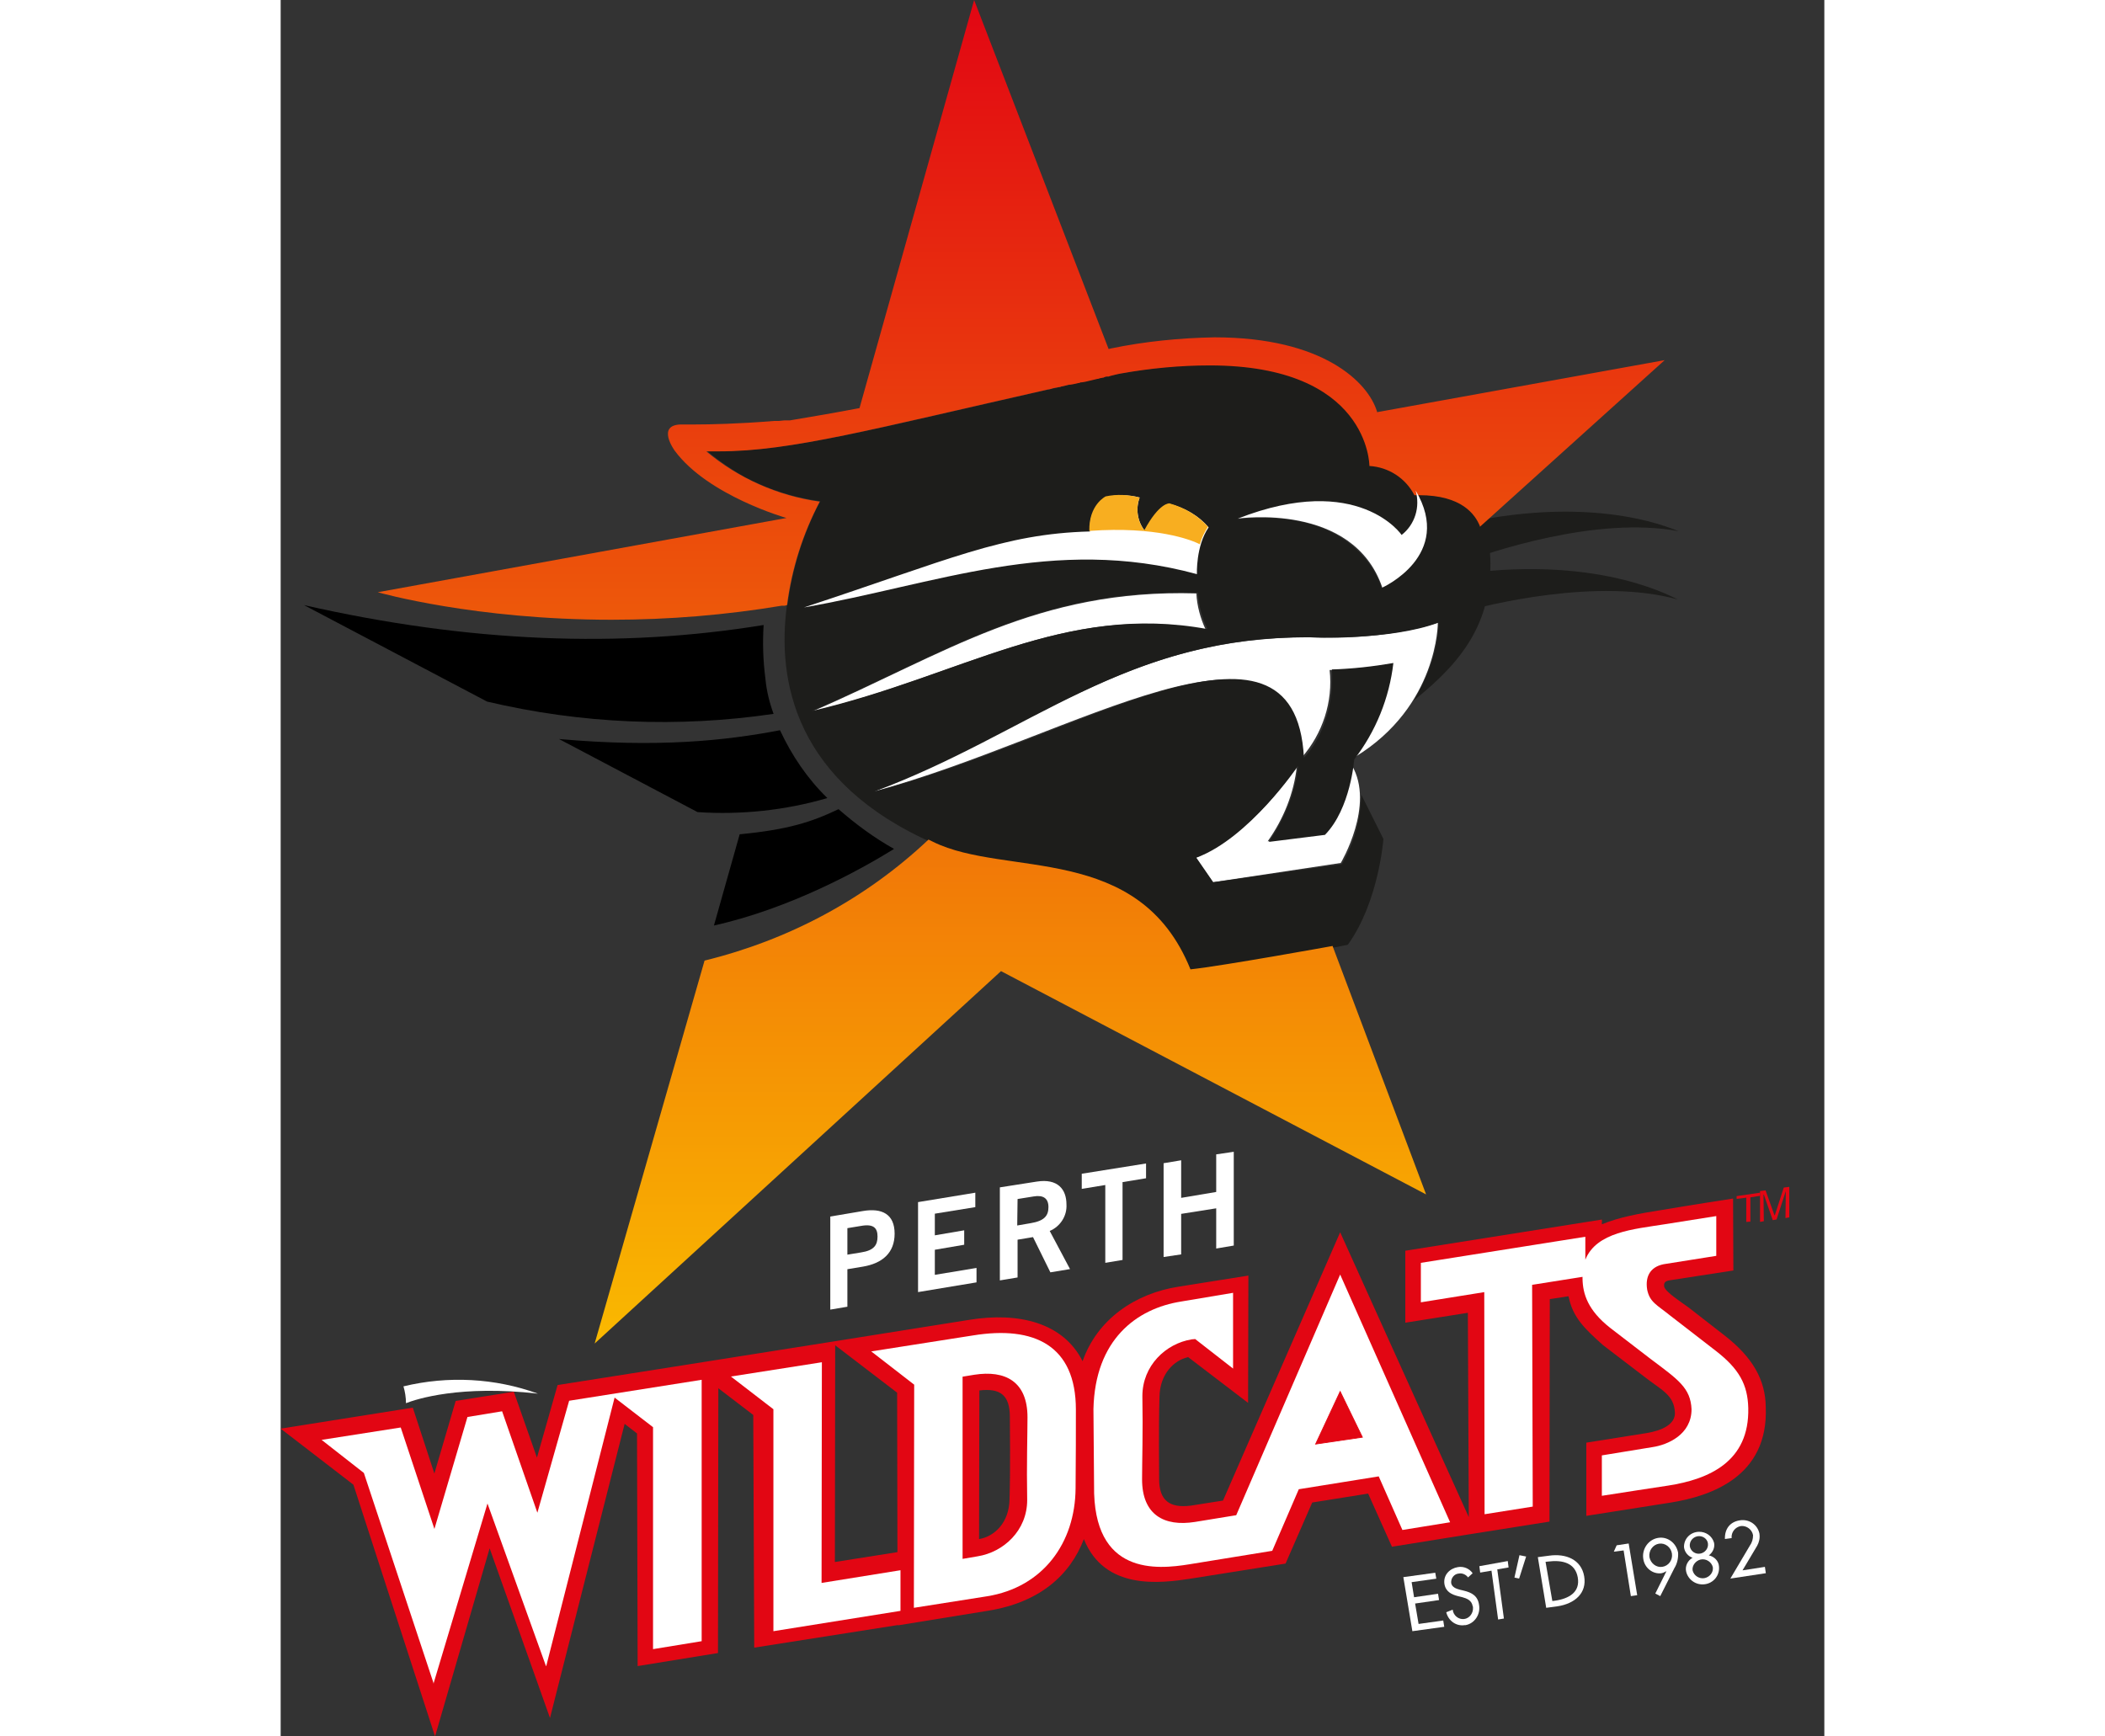 <svg width="40" height="33" viewBox="0 0 40 45" fill="none" xmlns="http://www.w3.org/2000/svg">
    <rect x="0" y="0" width="40" height="45" fill="#333333" stroke="none"/>
    <path d="M29.091 40.872L29.918 40.758L29.945 40.912L29.306 41.002L29.369 41.393L29.99 41.303L30.017 41.466L29.396 41.556L29.486 42.085L30.125 41.996L30.151 42.159L29.325 42.273L29.091 40.872Z"
          fill="white"/>
    <path d="M30.768 40.879C30.712 40.804 30.617 40.762 30.529 40.779C30.41 40.787 30.322 40.896 30.33 41.021C30.346 41.13 30.457 41.172 30.553 41.197L30.657 41.222C30.863 41.272 31.023 41.356 31.054 41.598C31.094 41.84 30.935 42.075 30.704 42.116C30.696 42.116 30.688 42.116 30.68 42.116C30.465 42.15 30.259 42.008 30.203 41.782L30.37 41.715C30.386 41.866 30.521 41.974 30.664 41.958C30.808 41.941 30.911 41.799 30.895 41.648C30.895 41.64 30.895 41.632 30.887 41.623C30.863 41.473 30.736 41.423 30.609 41.389L30.505 41.364C30.338 41.322 30.187 41.247 30.155 41.046C30.123 40.812 30.298 40.645 30.505 40.612C30.648 40.587 30.8 40.645 30.887 40.771L30.768 40.879Z"
          fill="white"/>
    <path d="M31.697 41.945L31.547 41.97L31.375 40.704L31.082 40.754L31.061 40.588L31.797 40.455L31.818 40.621L31.525 40.671L31.697 41.945Z"
          fill="white"/>
    <path d="M32.273 40.338L32.091 40.909L31.97 40.883L32.1 40.303L32.273 40.338Z" fill="white"/>
    <path d="M32.576 40.354L32.868 40.316C33.302 40.254 33.702 40.415 33.777 40.85C33.852 41.285 33.535 41.56 33.085 41.628L32.793 41.667L32.576 40.354ZM32.952 41.491L33.018 41.483C33.385 41.43 33.677 41.262 33.611 40.88C33.544 40.499 33.21 40.422 32.843 40.468L32.776 40.476L32.952 41.491Z"
          fill="white"/>
    <path d="M34.545 40.212L34.619 40.047L34.93 40L35.151 41.34L34.987 41.364L34.799 40.18L34.545 40.212Z"
          fill="white"/>
    <path d="M35.62 41.297L35.907 40.722H35.899C35.859 40.747 35.819 40.763 35.772 40.772C35.548 40.797 35.34 40.63 35.308 40.396C35.269 40.138 35.444 39.896 35.692 39.855C35.939 39.813 36.163 39.988 36.211 40.238C36.219 40.38 36.187 40.522 36.115 40.638L35.748 41.364L35.62 41.297ZM36.051 40.263C36.027 40.096 35.875 39.98 35.716 40.005C35.556 40.03 35.444 40.188 35.468 40.355C35.5 40.513 35.644 40.63 35.803 40.605C35.963 40.58 36.075 40.43 36.051 40.263Z"
          fill="white"/>
    <path d="M36.586 40.37C36.467 40.331 36.38 40.223 36.364 40.099C36.356 39.883 36.523 39.705 36.745 39.697C36.928 39.69 37.095 39.806 37.143 39.983C37.167 40.107 37.111 40.231 37.008 40.308C37.151 40.339 37.262 40.455 37.27 40.594C37.294 40.826 37.127 41.035 36.888 41.058C36.666 41.081 36.467 40.934 36.419 40.726C36.387 40.587 36.459 40.44 36.586 40.37ZM36.586 40.695C36.618 40.834 36.761 40.927 36.904 40.896C37.032 40.865 37.127 40.749 37.111 40.617C37.079 40.478 36.936 40.385 36.793 40.416C36.666 40.447 36.57 40.571 36.586 40.695ZM36.515 40.076C36.538 40.2 36.658 40.285 36.785 40.262C36.912 40.239 37 40.123 36.984 39.999C36.968 39.875 36.841 39.79 36.714 39.813C36.586 39.836 36.499 39.952 36.515 40.076Z"
          fill="white"/>
    <path d="M38.46 40.606L38.484 40.77L37.565 40.909L38.07 40.056C38.128 39.975 38.153 39.884 38.153 39.786C38.128 39.639 37.987 39.532 37.838 39.548C37.689 39.573 37.582 39.712 37.598 39.86L37.424 39.884C37.416 39.63 37.548 39.442 37.805 39.401C38.045 39.36 38.269 39.507 38.319 39.745V39.753C38.335 39.86 38.31 39.966 38.261 40.056L37.88 40.696L38.46 40.606Z"
          fill="white"/>
    <path fill-rule="evenodd" clip-rule="evenodd"
          d="M14.685 33.864V32.892L15.088 32.825C15.587 32.741 15.909 32.473 15.909 31.971C15.909 31.468 15.587 31.3 15.088 31.384L14.242 31.527V33.939L14.685 33.864ZM14.685 31.828L15.039 31.77C15.369 31.711 15.466 31.828 15.466 32.046C15.466 32.264 15.377 32.406 15.039 32.457L14.685 32.515V31.828Z"
          fill="white"/>
    <path fill-rule="evenodd" clip-rule="evenodd"
          d="M18.031 33.233V32.859L16.951 33.038V32.388L17.712 32.258V31.884L16.951 32.014V31.453L18 31.283V30.909L16.516 31.153V33.485L18.031 33.233Z"
          fill="white"/>
    <path fill-rule="evenodd" clip-rule="evenodd"
          d="M19.095 33.106V32.127L19.495 32.06L19.945 32.973L20.454 32.889L19.928 31.901C20.204 31.784 20.379 31.508 20.362 31.215C20.362 30.822 20.137 30.537 19.595 30.621L18.636 30.771V33.182L19.095 33.106ZM19.095 31.073L19.512 31.006C19.762 30.964 19.895 31.056 19.895 31.282C19.895 31.508 19.787 31.642 19.428 31.7L19.086 31.759L19.095 31.073Z"
          fill="white"/>
    <path fill-rule="evenodd" clip-rule="evenodd"
          d="M20.758 30.418V30.81L21.368 30.71V32.727L21.815 32.652V30.635L22.424 30.535V30.152L20.758 30.418Z"
          fill="white"/>
    <path fill-rule="evenodd" clip-rule="evenodd"
          d="M23.334 32.508V31.458L24.242 31.314V32.356L24.697 32.279V29.849L24.242 29.916V30.89L23.334 31.043V30.069L22.879 30.145V32.576L23.334 32.508Z"
          fill="white"/>
    <path d="M38.482 36.463C38.474 35.762 38.145 35.176 37.412 34.607L36.491 33.89C36.277 33.733 35.898 33.494 35.849 33.345C35.849 33.296 35.824 33.205 35.989 33.18L37.643 32.925L37.635 31.061C37.635 31.061 36.408 31.25 35.783 31.358C35.207 31.448 34.664 31.547 34.236 31.729V31.605L29.142 32.413V34.278L30.763 34.022L30.787 39.317L27.454 31.935L24.418 38.888L23.578 39.02C23.035 39.086 22.763 38.888 22.763 38.327C22.763 38.014 22.747 37.065 22.772 36.208C22.78 35.589 23.167 35.251 23.496 35.176L23.512 35.168L25.068 36.356L25.076 33.057L23.265 33.345C22.146 33.519 21.159 34.187 20.78 35.276C20.278 34.278 19.126 33.997 17.85 34.203L14.377 34.756L10.526 35.366L7.176 35.894L6.641 37.775L6.041 36.067L4.535 36.306L3.983 38.187L3.424 36.48L0 37.024L1.885 38.476L4 45L5.415 40.125L6.979 44.522L8.913 36.9L9.234 37.148L9.25 43.177L11.332 42.839L11.341 35.977L12.246 36.669L12.271 42.699L15.999 42.113V42.121L18.336 41.742C19.653 41.528 20.451 40.835 20.813 39.886C21.348 41.222 22.796 41.033 23.595 40.909L26.039 40.521L26.73 38.938L28.179 38.707L28.796 40.084L30.796 39.763L32.878 39.433L32.886 33.667L33.372 33.593C33.478 34.145 33.8 34.442 34.26 34.855L35.306 35.655C35.775 36.026 36.112 36.142 36.129 36.62C36.129 36.917 35.791 37.074 35.388 37.14L33.832 37.387V39.284C35.149 39.078 35.668 38.995 36.03 38.938C37.042 38.773 38.556 38.278 38.482 36.463ZM14.361 40.48L14.369 34.863L15.974 36.092L15.982 40.224L14.361 40.48ZM18.887 38.847C18.879 39.465 18.492 39.82 18.097 39.886L18.105 36.034C18.649 35.968 18.895 36.158 18.895 36.719C18.895 37.032 18.912 37.981 18.887 38.847Z"
          fill="#E20613"/>
    <path fill-rule="evenodd" clip-rule="evenodd"
          d="M20.606 36.53C20.606 34.865 19.525 34.351 17.942 34.608L15.303 35.022L16.416 35.884L16.408 41.667L18.305 41.368C19.748 41.136 20.589 39.993 20.598 38.568C20.606 37.798 20.606 37.052 20.606 36.53ZM19.344 38.875C19.344 39.662 18.734 40.225 18.057 40.333L17.67 40.399V35.677L17.975 35.627C18.775 35.503 19.352 35.801 19.352 36.729C19.352 37.176 19.327 37.947 19.344 38.875Z"
          fill="white"/>
    <path d="M2.156 38.172L3.967 43.636H3.959L5.359 38.964L6.874 43.175H6.882L8.653 36.219L9.649 36.986V42.738L10.909 42.532V35.758L7.475 36.301L6.652 39.203L5.738 36.574L4.84 36.722L3.984 39.623L3.111 36.994L1.061 37.315L2.156 38.172Z"
          fill="white"/>
    <path d="M12.768 36.521V42.273L16.061 41.746V40.693L14.016 41.022L14.024 35.303L11.667 35.673L12.768 36.521Z"
          fill="white"/>
    <path fill-rule="evenodd" clip-rule="evenodd"
          d="M23.697 34.702L24.679 35.467V33.504L23.336 33.729C22.174 33.912 21.102 34.718 21.061 36.515C21.069 37.704 21.069 37.571 21.077 38.494C21.044 40.839 22.714 40.673 23.541 40.54L25.694 40.19L26.382 38.594L28.453 38.261L29.067 39.65L30.303 39.45L27.454 33.03L24.761 39.267L23.688 39.442C22.894 39.567 22.321 39.259 22.321 38.336C22.321 37.887 22.346 37.113 22.329 36.182C22.329 35.392 22.935 34.818 23.607 34.71L23.697 34.702Z"
          fill="white"/>
    <path fill-rule="evenodd" clip-rule="evenodd" d="M28.03 37.246L26.818 37.424L27.454 36.061L28.03 37.246Z"
          fill="#E20613"/>
    <path d="M28.03 37.246L26.818 37.424L27.454 36.061L28.03 37.246Z" stroke="#E20613" stroke-width="0.02"
          stroke-miterlimit="3.86"/>
    <path d="M34.235 38.764V37.717L35.549 37.502C35.935 37.445 36.559 37.181 36.559 36.521C36.534 35.968 36.214 35.754 35.499 35.218L34.448 34.41C33.873 33.956 33.742 33.536 33.734 33.14V33.09L32.428 33.297L32.444 39.044L31.196 39.242L31.188 33.486L29.545 33.75V32.727L33.807 32.051V32.645C34.095 31.927 35.072 31.853 35.844 31.73L37.2 31.515V32.546L35.902 32.752C35.508 32.802 35.352 33.057 35.409 33.42C35.475 33.75 35.664 33.816 36.009 34.096L37.183 35.004C37.791 35.474 38.013 35.878 38.029 36.488C38.062 37.882 37.011 38.335 35.951 38.5C35.598 38.55 34.777 38.682 34.235 38.764Z"
          fill="white"/>
    <path fill-rule="evenodd" clip-rule="evenodd"
          d="M38.334 30.909L37.727 30.998V31.07L37.977 31.038V31.667L38.084 31.659V31.03L38.334 30.99V30.909Z"
          fill="#E20613"/>
    <path fill-rule="evenodd" clip-rule="evenodd"
          d="M38.334 31.667L38.432 31.648L38.423 30.958H38.432L38.664 31.621L38.762 31.603L39.002 30.867L38.993 31.567L39.092 31.549V30.758L38.949 30.776L38.717 31.494H38.708L38.477 30.849L38.334 30.867V31.667Z"
          fill="#E20613"/>
    <path fill-rule="evenodd" clip-rule="evenodd"
          d="M3.182 35.928C3.223 36.068 3.247 36.216 3.247 36.364C3.519 36.257 4.661 35.887 6.666 36.117C5.557 35.714 4.341 35.648 3.182 35.928Z"
          fill="white"/>
    <path fill-rule="evenodd" clip-rule="evenodd"
          d="M30.645 13.563C30.671 13.912 30.662 14.25 30.603 14.579C31.307 14.32 34.102 13.36 36.231 13.768C36.218 13.787 34.247 12.769 30.645 13.563Z"
          fill="#1D1D1B"/>
    <path fill-rule="evenodd" clip-rule="evenodd"
          d="M30.664 14.867C30.66 15.218 30.623 15.554 30.537 15.877C31.26 15.678 34.126 14.955 36.214 15.539C36.199 15.558 34.32 14.378 30.664 14.867Z"
          fill="#1D1D1B"/>
    <path fill-rule="evenodd" clip-rule="evenodd"
          d="M13.773 18.439C17.198 16.955 19.592 15.258 23.728 15.379C23.743 15.697 23.834 16.03 23.97 16.318C20.289 15.621 17.637 17.515 13.773 18.439Z"
          fill="white"/>
    <path fill-rule="evenodd" clip-rule="evenodd"
          d="M15.363 20.515C19.909 18.651 22.075 16.515 26.651 16.515C26.651 16.515 28.439 16.636 29.985 16.136C29.985 16.136 30 18.303 27.833 19.621C27.833 19.621 28.681 18.47 28.772 17.212C28.242 17.303 27.712 17.349 27.181 17.364C27.272 18.182 27 19.015 26.454 19.636C26.212 15.273 20.621 19.091 15.363 20.515Z"
          fill="white"/>
    <path fill-rule="evenodd" clip-rule="evenodd"
          d="M26.333 19.849C26.333 19.849 25.242 21.576 23.712 22.227L24.151 22.864L27.47 22.364C27.47 22.364 28.363 20.864 27.757 19.833C27.757 19.833 27.651 20.939 27.015 21.621L25.576 21.803C25.985 21.227 26.257 20.561 26.333 19.849Z"
          fill="white"/>
    <path d="M31.151 13.606C31.136 13.591 31.136 13.561 31.121 13.545C31.045 13.394 30.939 13.258 30.802 13.152C30.545 12.954 30.136 12.788 29.439 12.803H29.424C29.56 13.061 29.651 13.348 29.681 13.636C29.696 14.182 29.363 14.758 28.53 15.242C28.53 15.242 28 13.121 24.787 13.454C24.787 13.454 27.636 12.212 29.045 13.894C29.045 13.894 29.621 13.545 29.409 12.742C29.257 12.454 28.772 12.061 28.272 12.061C28.272 12.061 28.287 8.53 21.742 9.682C15.56 11.045 13.196 11.773 11.045 11.682C11.348 11.939 11.681 12.167 12.03 12.364C12.636 12.682 13.287 12.894 13.969 12.985H13.984C13.545 13.818 13.257 14.727 13.136 15.667H13.121C12.848 17.651 13.333 20.273 16.909 21.849C18.787 22.773 22.227 21.849 23.575 25.151C24.454 25.045 27.257 24.545 27.257 24.545V24.561L27.651 24.485C28.454 23.379 28.575 21.742 28.575 21.742L28 20.591C27.984 21.227 27.818 21.849 27.5 22.394L24.166 22.864L23.727 22.227C25.09 21.727 26.363 19.849 26.363 19.849C26.272 20.909 25.605 21.818 25.605 21.818L27.06 21.636C27.727 20.954 27.818 19.682 27.818 19.682C28.378 18.954 28.727 18.091 28.833 17.182C28.302 17.273 27.772 17.333 27.242 17.349C27.318 18.879 26.515 19.636 26.515 19.636C26.287 15.212 20.605 19.167 15.378 20.515C19.424 19.015 21.893 16.47 26.696 16.515C26.696 16.515 28.742 16.606 30 16.136C30 16.136 30.045 17.03 29.363 18.151C30.681 17.106 31.348 16.106 31.348 14.606C31.348 14.258 31.287 13.924 31.151 13.606ZM13.772 18.424C17.212 16.939 19.605 15.227 23.772 15.364C23.787 15.697 23.878 16.015 24.015 16.303C20.302 15.621 17.651 17.515 13.772 18.424Z"
          fill="#1D1D1B"/>
    <path d="M13.56 15.742C17.333 14.5 18.712 13.833 20.97 13.773C20.939 13.106 21.394 12.879 21.394 12.879C21.682 12.818 21.97 12.818 22.258 12.894C22.151 13.182 22.197 13.515 22.394 13.758C22.788 13.015 23.045 13.061 23.045 13.061C23.439 13.167 23.788 13.364 24.045 13.667C23.712 14.152 23.742 14.879 23.742 14.879C20.015 13.864 16.954 15.152 13.56 15.742Z"
          fill="white"/>
    <path d="M10.984 24.894L8.136 34.818L18.666 25.167L29.681 30.954L27.257 24.515C27.257 24.515 24.424 25.03 23.575 25.121C22.242 21.818 18.787 22.742 16.909 21.818L16.787 21.758C15.151 23.303 13.151 24.364 10.984 24.894ZM14.999 10.576C14.363 10.697 13.833 10.788 13.197 10.894H13.166H13.121H13.06L12.909 10.909H12.803H12.787C11.863 10.985 11.106 11 10.757 11H10.53C10.484 11 10.439 11 10.393 11C9.712 11 10.212 11.682 10.212 11.682C11.075 12.848 13.106 13.424 13.106 13.424L2.515 15.348C2.575 15.364 5.03 16.061 8.575 16.061C10.06 16.061 11.53 15.939 12.984 15.697H12.999H13.03H13.045H13.06L13.121 15.682C13.242 14.742 13.53 13.833 13.969 13C12.878 12.848 11.863 12.394 11.03 11.697C11.136 11.697 11.257 11.697 11.363 11.697C13.212 11.697 15.333 11.121 19.893 10.091H19.909L19.969 10.076L20.015 10.061L20.181 10.03H20.197L20.227 10.015H20.242L20.424 9.97H20.454L20.545 9.955L20.681 9.924H20.697L20.727 9.909H20.757L20.848 9.894L21.166 9.818H21.181L21.227 9.803L21.302 9.788H21.318L21.348 9.773L21.393 9.758H21.409H21.424H21.454L21.5 9.742L21.681 9.697L21.757 9.682C22.515 9.545 23.302 9.47 24.075 9.47C28.197 9.47 28.212 12.046 28.212 12.076C28.712 12.106 29.151 12.394 29.378 12.833H29.5C30.606 12.833 30.954 13.333 31.075 13.636V13.652L35.863 9.333L28.409 10.682C28.409 10.682 28.409 10.682 28.409 10.667C28.181 9.909 27.015 8.742 24.197 8.742C23.302 8.758 22.393 8.848 21.515 9.03L21.454 9.045L17.969 0L14.999 10.576Z"
          fill="url(#paint0_linear_11_45)"/>
    <path fill-rule="evenodd" clip-rule="evenodd"
          d="M23.818 14.106C23.863 13.939 23.939 13.788 24.03 13.651C23.757 13.348 23.409 13.151 23.03 13.045C23.03 13.045 22.772 13.015 22.378 13.742C22.197 13.5 22.151 13.182 22.257 12.894C21.969 12.818 21.666 12.803 21.378 12.864C21.378 12.864 20.939 13.076 20.954 13.758H20.924C20.939 13.758 20.954 13.758 20.969 13.758C22.666 13.636 23.59 13.985 23.818 14.106Z"
          fill="#F8AE20"/>
    <path fill-rule="evenodd" clip-rule="evenodd"
          d="M24.804 13.439C24.804 13.439 27.789 13 28.546 15.227C28.546 15.227 30.41 14.394 29.41 12.712C29.531 13.136 29.395 13.591 29.046 13.864C29.061 13.879 27.94 12.212 24.804 13.439Z"
          fill="white"/>
    <path fill-rule="evenodd" clip-rule="evenodd"
          d="M12.561 17.591C12.5 17.121 12.485 16.652 12.515 16.197C8.803 16.803 4.879 16.652 0.606 15.682L5.349 18.182C7.788 18.758 10.303 18.864 12.773 18.5C12.667 18.212 12.591 17.909 12.561 17.591Z"
          fill="black"/>
    <path fill-rule="evenodd" clip-rule="evenodd"
          d="M12.939 18.924C11.515 19.197 9.773 19.379 7.212 19.152L10.803 21.046C11.939 21.121 13.076 21 14.166 20.682C13.651 20.182 13.242 19.576 12.939 18.924Z"
          fill="black"/>
    <path fill-rule="evenodd" clip-rule="evenodd"
          d="M14.455 20.97C13.758 21.303 13.152 21.5 11.894 21.621L11.227 23.985C13.197 23.546 15.015 22.546 15.894 22C15.379 21.712 14.909 21.364 14.455 20.97Z"
          fill="black"/>
    <defs>
        <linearGradient
                id="paint0_linear_11_45"
                x1="19.203"
                y1="34.82"
                x2="19.203"
                y2="0"
                gradientUnits="userSpaceOnUse"
        >
            <stop stop-color="#FAB900"/>
            <stop offset="1" stop-color="#E20613"/>
        </linearGradient>
    </defs>
</svg>
